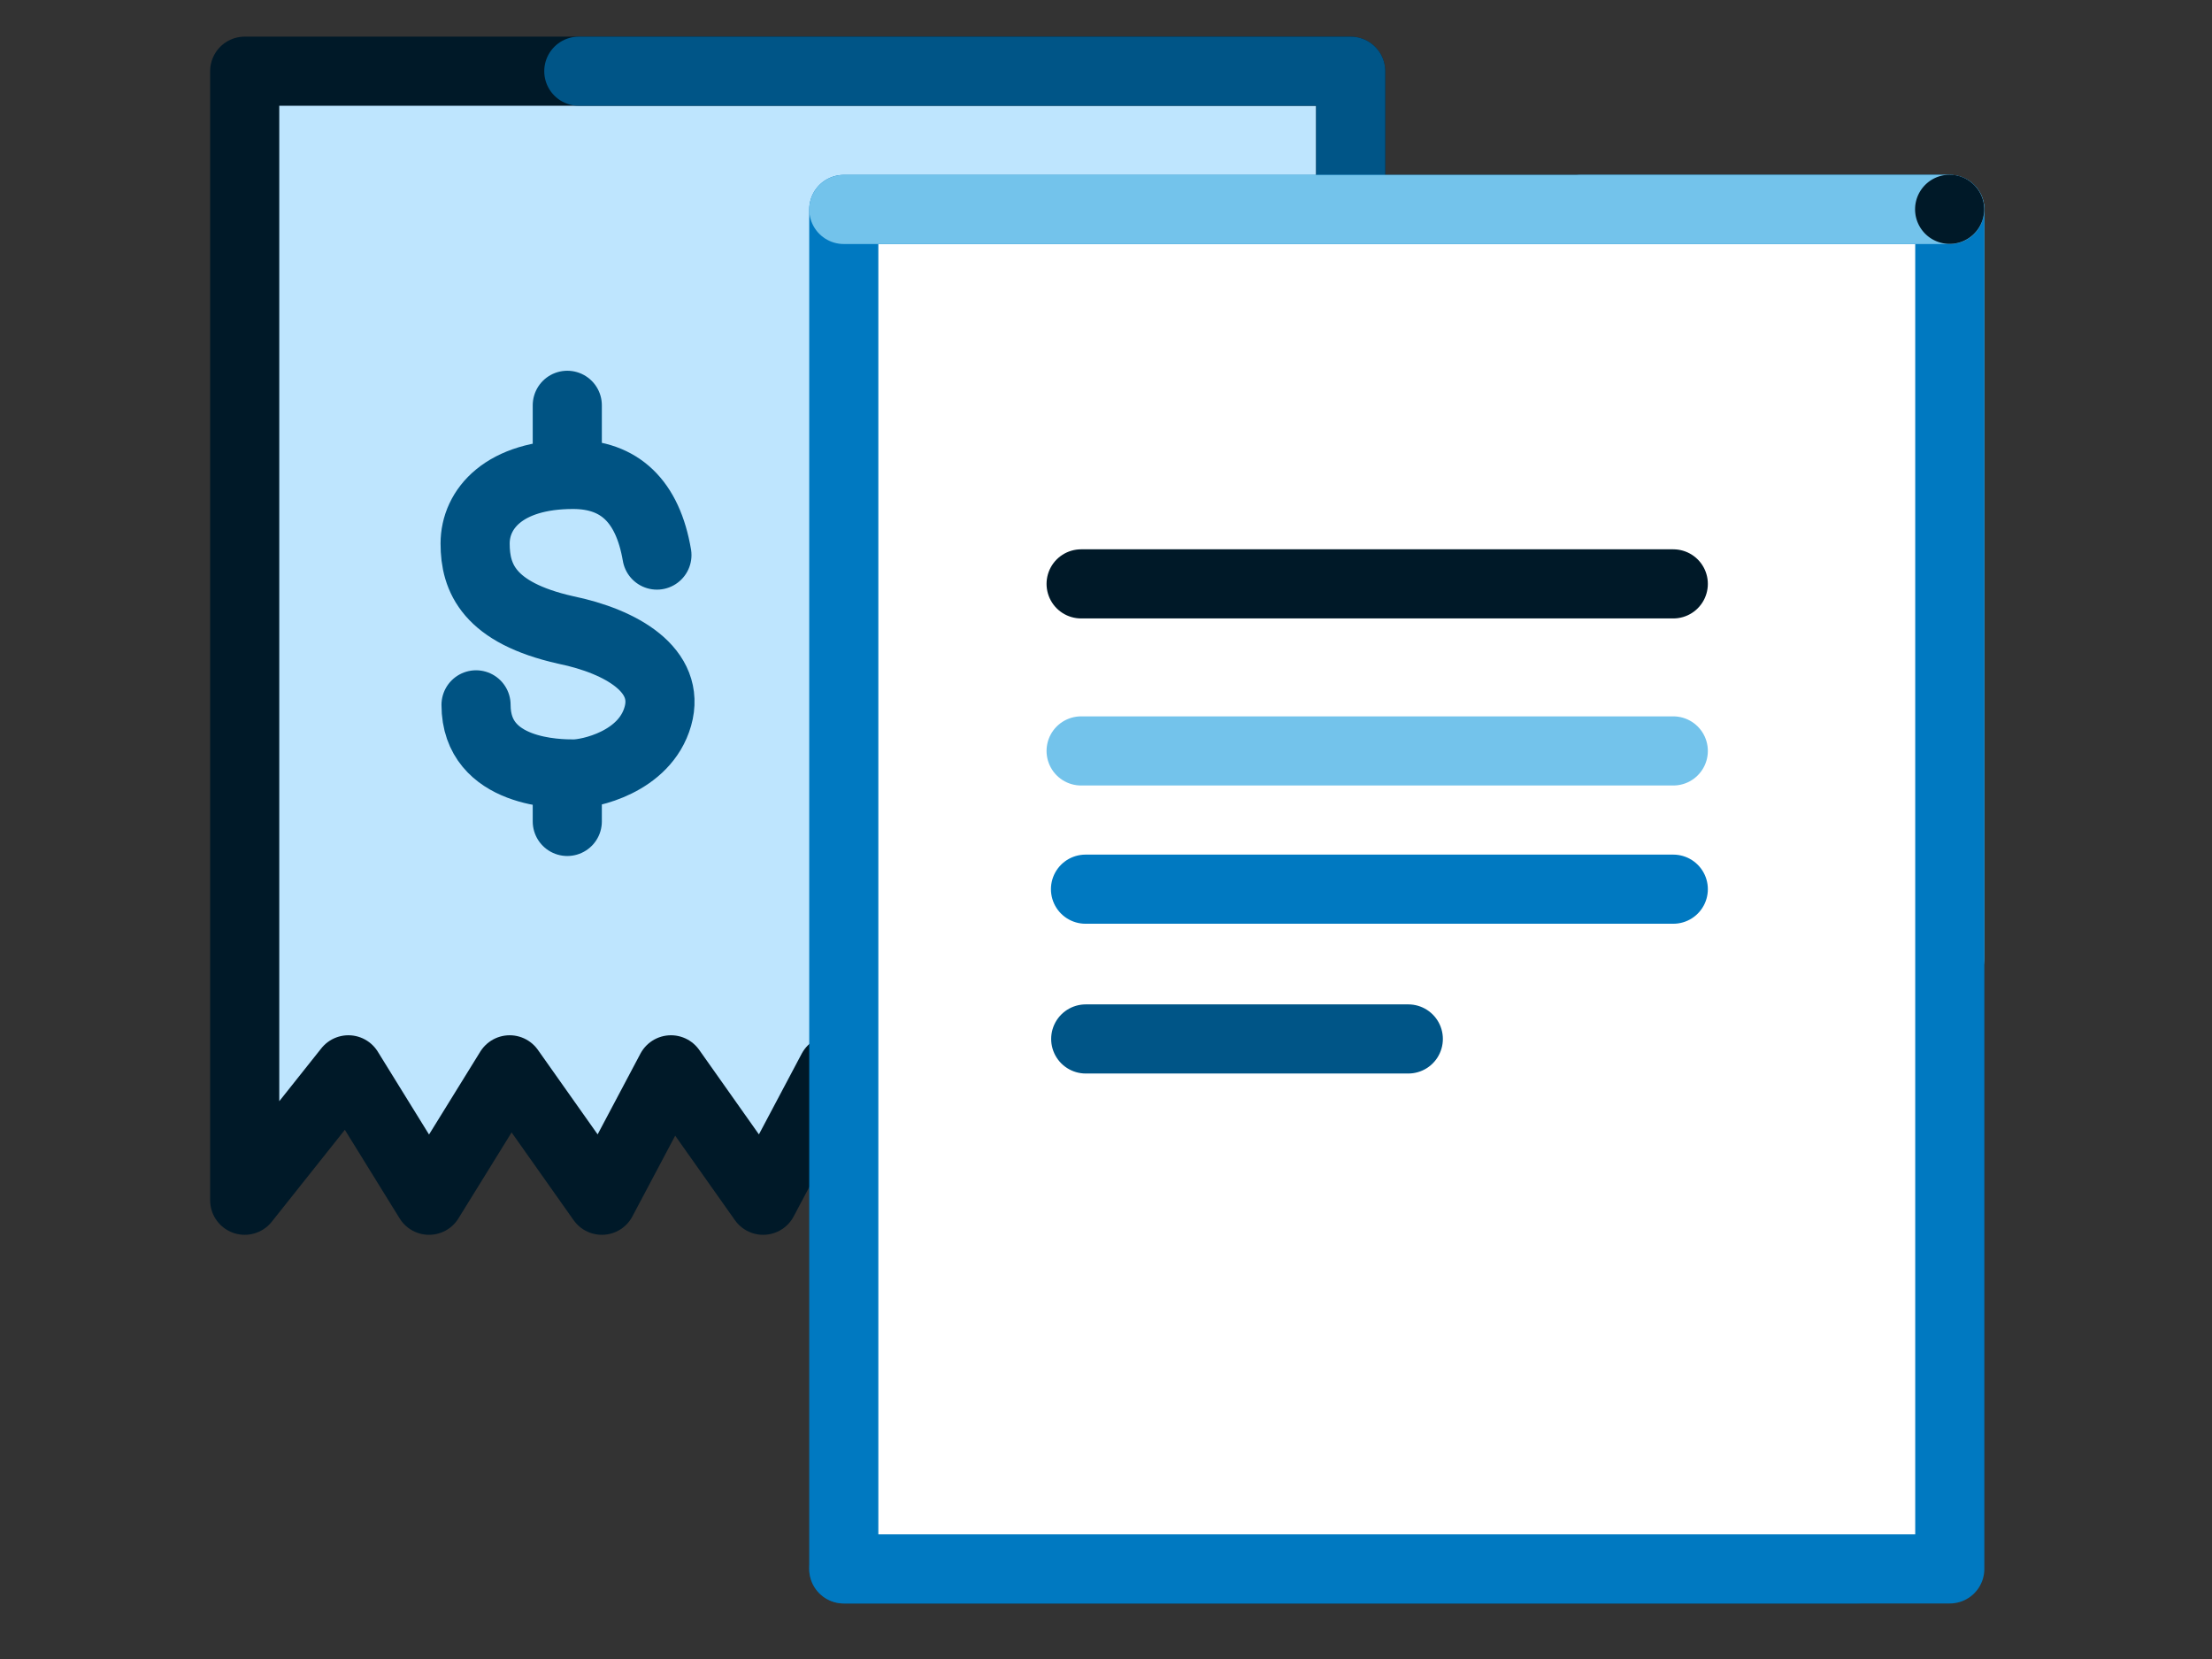 <svg xmlns="http://www.w3.org/2000/svg" width="96" height="72">
    <rect width="100%" height="100%" fill="#333333" stroke="none"/>
    <defs>
        <style>
            .b,.d,.e,.h{fill:none}.b{stroke:#001928}.b,.d,.e,.h{stroke-linecap:round;stroke-linejoin:round;stroke-width:3px}.d{stroke:#73c3eb}.e{stroke:#005587}.h{stroke:#0079c1}
        </style>
    </defs>
    <path d="M10.62 3.09h48v49l-22.5-5.66-3 5.66-4-5.66-3 5.66-4-5.66-3.5 5.66-3.5-5.66-4.5 5.66v-49z" style="fill-rule:evenodd;fill:#bee5fe"/>
    <path class="b" d="M10.62 3.09h48v49l-22.5-5.66-3 5.66-4-5.66-3 5.66-4-5.66-3.5 5.66-3.5-5.66-4.5 5.66v-49z"/>
    <path d="M28.51 24.09c-.4-2.34-1.62-3.5-3.64-3.5-3 0-4.25 1.5-4.25 3s.6 3 3.93 3.75c2.43.5 4.57 1.75 4 3.75s-3 2.5-3.64 2.5-4.25 0-4.25-3m3.96 5.06v-2.06m0-13v-3" style="stroke:#005383;stroke-linecap:round;stroke-linejoin:round;stroke-width:3px;fill:none"/>
    <path class="d" d="M68.62 9.09h16v32.5"/>
    <path class="e" d="M25.12 3.09h33.5v6.5m-22 58.5h44"/>
    <path d="M0 72.59h96V-1.5H0v74.09z" style="fill:none"/>
    <path d="M36.62 68.09h48v-59h-48v59z" style="fill:#fff;fill-rule:evenodd"/>
    <path class="h" d="M36.62 68.09h48v-59h-48v59zm48-59v59"/>
    <path class="d" d="M36.62 9.09h48m-37.7 23.5h25.7"/>
    <path class="b" d="M46.92 25.34h25.7"/>
    <path class="h" d="M47.11 38.59h25.51"/>
    <path class="e" d="M47.12 45.09h14"/>
    <path d="M84.82 10.57a1.5 1.5 0 1 1 1.28-1.69 1.5 1.5 0 0 1-1.28 1.69" style="fill:#001928;fill-rule:evenodd"/>
</svg>
